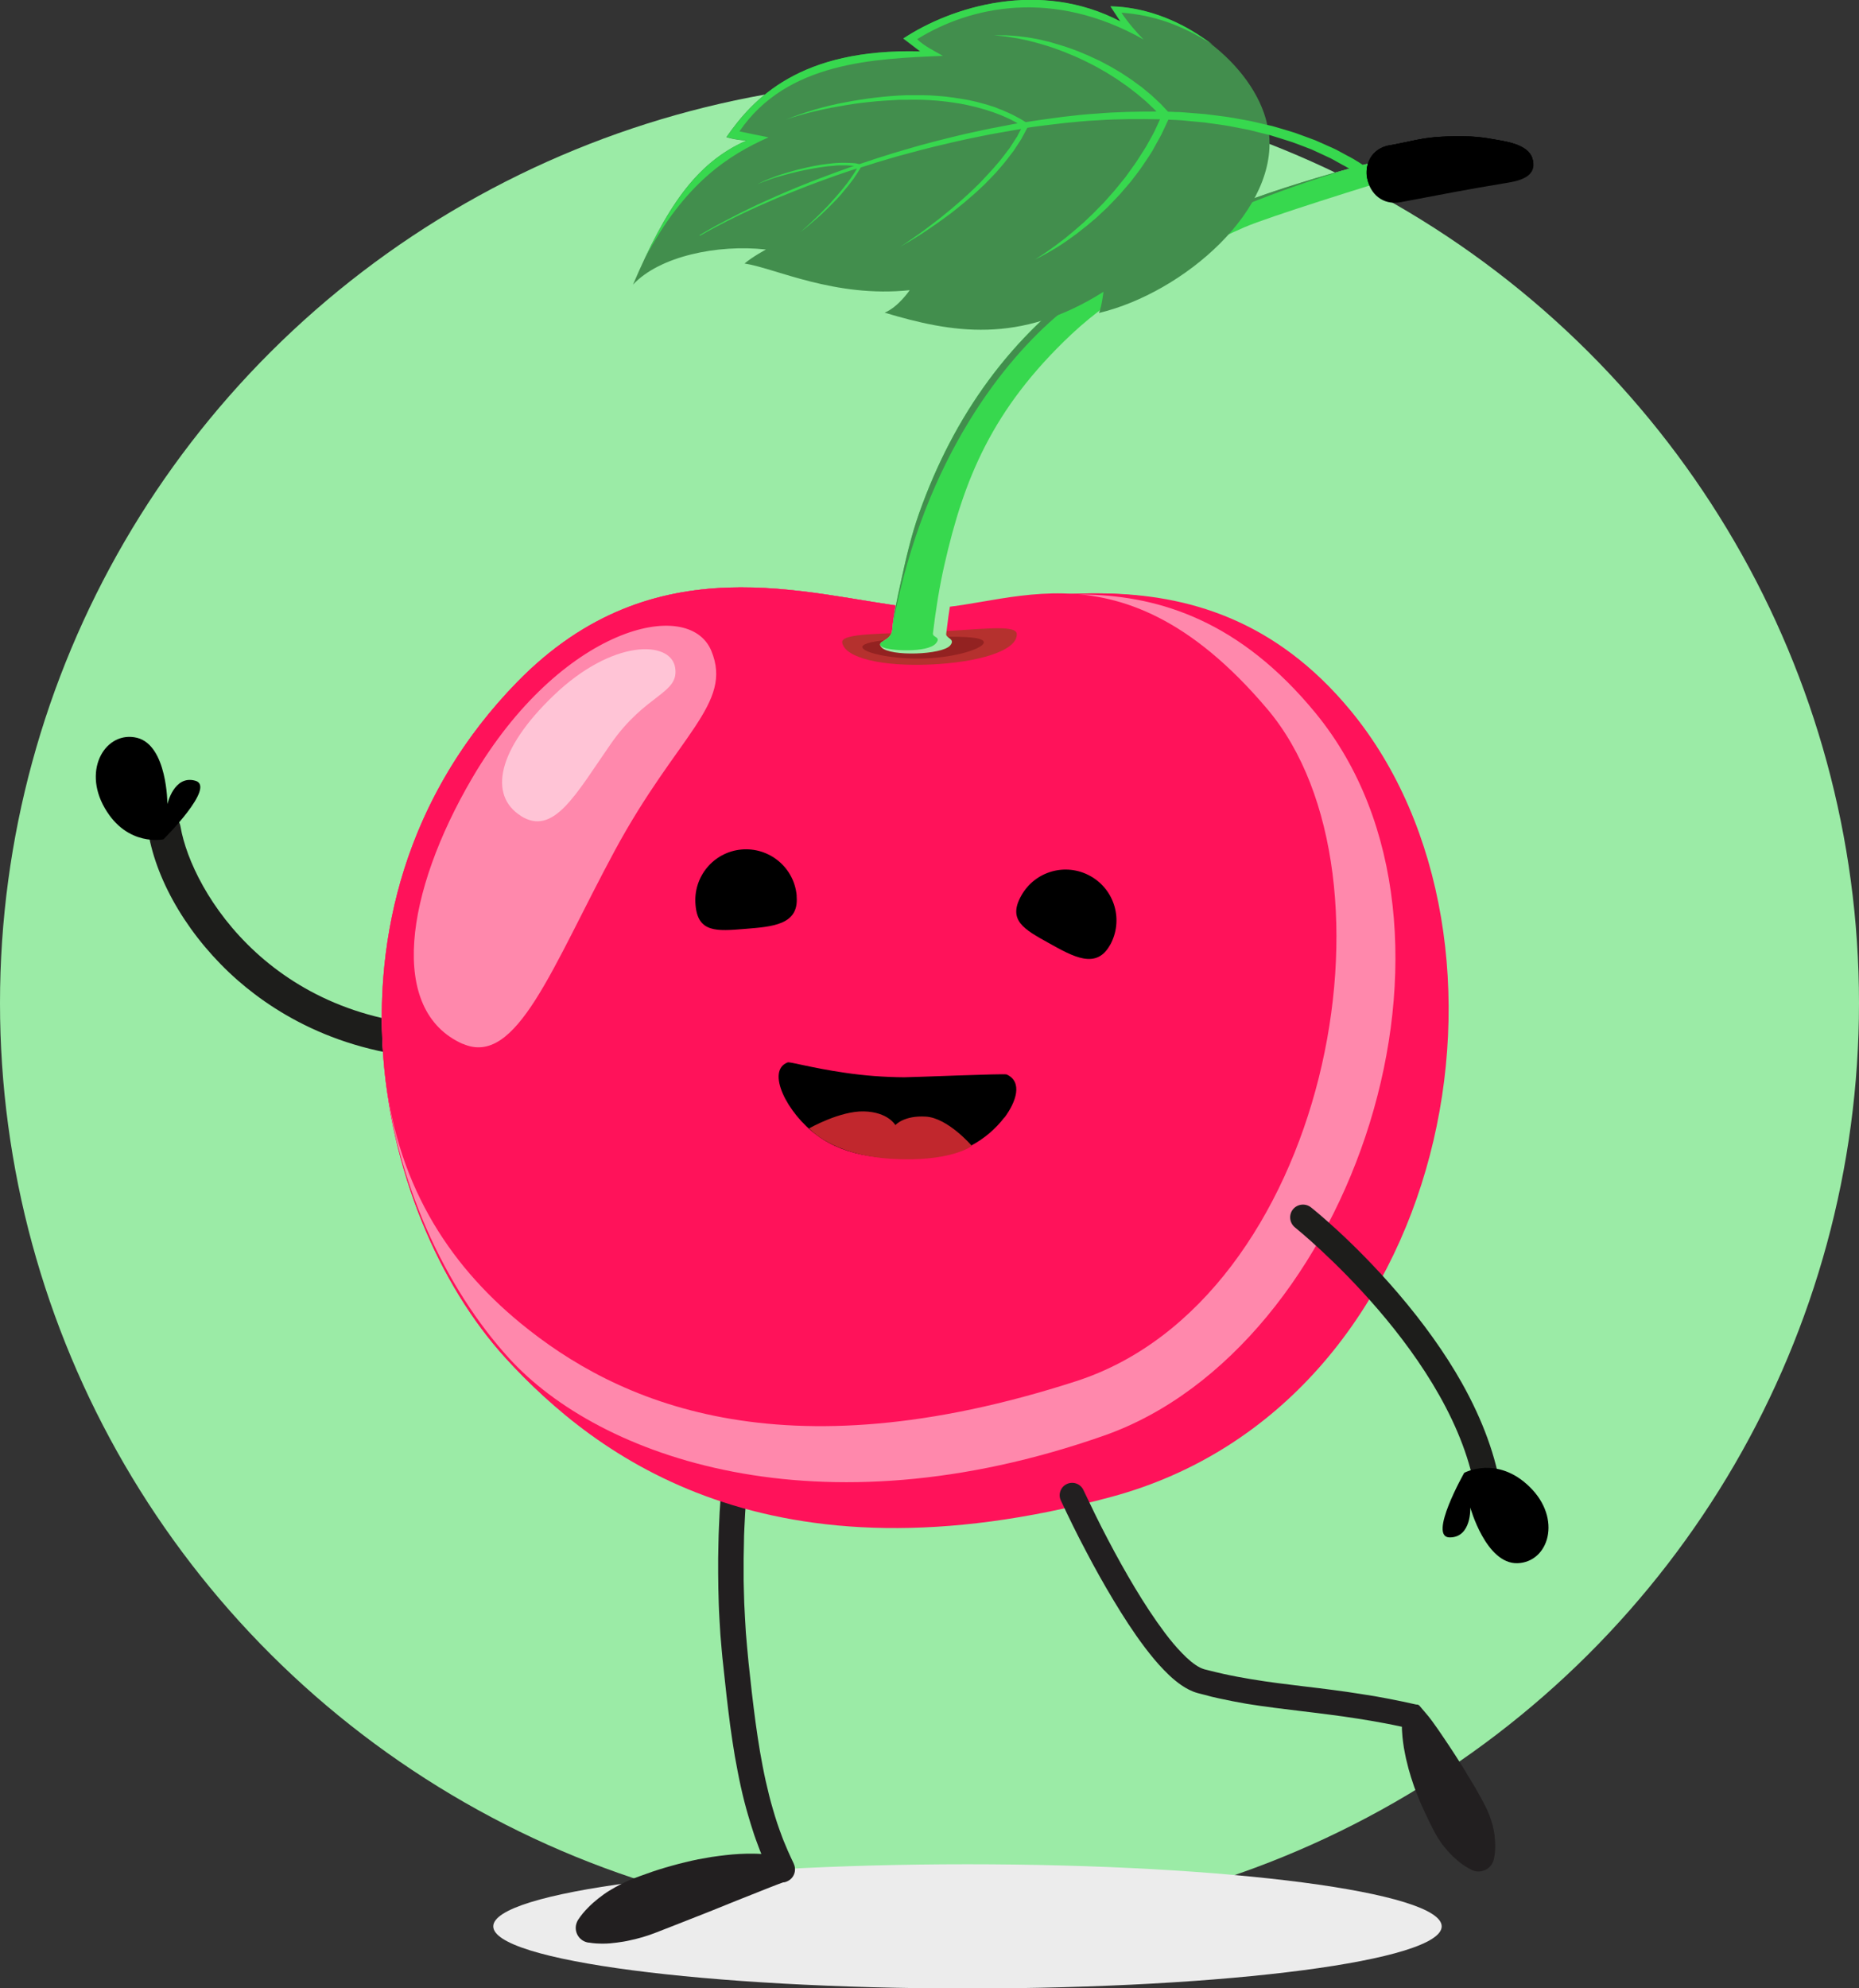 <?xml version="1.0" encoding="UTF-8"?>
<svg id="Ebene_2" data-name="Ebene 2" xmlns="http://www.w3.org/2000/svg" viewBox="0 0 124.82 133.48">
  <rect x="0" y="0" width="124.82" height="133.48" fill="#333333" stroke="none"/>
  <defs>
    <style>
      .cls-1, .cls-2, .cls-3, .cls-4, .cls-5, .cls-6, .cls-7, .cls-8, .cls-9, .cls-10, .cls-11, .cls-12, .cls-13, .cls-14 {
        stroke-width: 0px;
      }

      .cls-2 {
        fill: #37d84e;
      }

      .cls-3 {
        fill: #1d1d1b;
      }

      .cls-4 {
        fill: #428e4d;
      }

      .cls-5 {
        fill: #221f20;
      }

      .cls-6 {
        fill: #c1272d;
      }

      .cls-7 {
        fill: #9beba6;
      }

      .cls-8 {
        fill: #b5312e;
      }

      .cls-9 {
        fill: #ff88ac;
      }

      .cls-10 {
        fill: #932221;
      }

      .cls-11 {
        fill: #ececec;
      }

      .cls-12 {
        fill: #ff125a;
      }

      .cls-13 {
        fill: #ffc4d6;
      }

      .cls-14 {
        fill-rule: evenodd;
      }
    </style>
  </defs>
  <g id="Ebene_1-2" data-name="Ebene 1">
    <g>
      <ellipse id="Ellipse_9-2" data-name="Ellipse 9-2" class="cls-7" cx="62.41" cy="67.34" rx="62.41" ry="61.97"/>
      <g>
        <g>
          <g>
            <path class="cls-3" d="M31.04,71.11c-7.37.08-12.27-2.84-15.08-5.3-3.18-2.79-5.43-6.51-6.01-9.95-.1-.6.3-1.17.9-1.27.6-.1,1.17.3,1.27.9.76,4.44,6.37,13.55,18.9,13.41,0,0,.01,0,.02,0,.61,0,1.11.48,1.11,1.09,0,.61-.48,1.11-1.09,1.11h-.02Z"/>
            <path class="cls-14" d="M10.99,56.33s3.55-3.53,2.12-3.92c-1.43-.4-1.87,1.57-1.87,1.57,0,0,0-3.94-2.04-4.45-2.05-.5-3.7,2.06-2.17,4.71,1.52,2.65,3.97,2.1,3.97,2.1h0Z"/>
          </g>
          <g>
            <path class="cls-11" d="M96.8,129.32c0,2.3-14.26,4.17-31.84,4.17s-31.84-1.87-31.84-4.17,14.26-4.17,31.84-4.17,31.84,1.87,31.84,4.17Z"/>
            <path class="cls-5" d="M53.3,125.12h0c-.14-.3-.28-.59-.41-.89-.12-.3-.26-.6-.37-.9-.11-.31-.23-.61-.33-.92l-.15-.47-.14-.47c-.19-.63-.34-1.27-.49-1.92-.07-.32-.14-.65-.2-.97l-.18-.98c-.11-.66-.21-1.32-.3-1.98-.09-.66-.17-1.33-.25-2l-.22-2.01c-.07-.67-.12-1.33-.18-2-.04-.67-.08-1.33-.11-2-.01-.67-.05-1.33-.04-2v-1s.02-1,.02-1c0-.67.05-1.34.08-2.01.05-.67.08-1.34.15-2,.05-.67.12-1.33.2-2,.08-.66.16-1.33.26-1.99.1-.66.2-1.32.33-1.96h0c.09-.48-.22-.93-.68-1.02-.47-.09-.92.22-1.01.68-.13.69-.24,1.37-.34,2.05-.1.68-.19,1.36-.27,2.04-.08.68-.15,1.36-.2,2.05-.06.68-.1,1.37-.15,2.05-.03.69-.07,1.37-.08,2.06l-.02,1.03v1.03c0,.69.02,1.37.04,2.06.02.69.07,1.37.11,2.06.06.68.11,1.38.19,2.05l.22,2.03c.08.68.16,1.36.25,2.04.09.68.2,1.36.31,2.04l.19,1.02c.07.34.13.68.21,1.02.15.68.32,1.35.52,2.02l.15.5.16.5c.1.33.23.66.35.99.06.17.13.34.2.51-.18-.01-.36-.02-.54-.02-.32,0-.63,0-.94.02-.31.02-.62.04-.93.08-.31.03-.61.08-.92.12-.3.05-.61.11-.91.16-.3.06-.6.13-.89.2-.3.07-.59.15-.88.23-.58.16-1.16.34-1.73.55-.28.1-.57.2-.85.31-.28.11-.55.23-.82.37-.27.14-.53.28-.79.44-.26.16-.51.34-.75.53-.24.19-.48.4-.7.63-.23.23-.44.48-.64.78-.08.12-.13.25-.16.4-.09.55.28,1.06.83,1.15h.05c.33.06.65.07.96.07.31,0,.61-.03.91-.07.29-.04.58-.08.87-.15.28-.06.56-.13.84-.21.55-.16,1.07-.37,1.6-.58.53-.21,1.06-.41,1.58-.62.26-.11.53-.2.79-.31l.78-.31,1.56-.63,1.56-.62c.26-.11.52-.2.78-.31.13-.05.26-.1.39-.15.13-.05.26-.1.4-.15h0c.1,0,.2-.03.3-.08.44-.2.63-.72.43-1.16Z"/>
          </g>
          <g>
            <g>
              <path class="cls-12" d="M61.27,40.79c5.61.64,19.2-5.48,29.42,6.92,12.7,15.4,6.83,46.61-16.08,52.78-22.91,6.18-34.59-2.66-40.66-9.32-8.93-9.8-13.36-30.89.77-45.38,9.23-9.46,19.58-5.79,26.55-5Z"/>
              <path class="cls-12" d="M61.27,40.79c5.61.64,18.76-5.48,28.98,6.92,12.7,15.4,5.42,46.03-15.92,51.79-22.91,6.18-34.3-1.66-40.37-8.32-8.93-9.8-13.36-30.89.77-45.38,9.23-9.46,19.58-5.79,26.55-5Z"/>
              <path class="cls-9" d="M61.27,40.79c5.61.64,16.89-5.33,27.07,7.09,11.94,14.57,2.47,42.63-14.2,48.49-19.21,6.75-33.9,1.46-39.96-5.19-4.24-4.65-7.68-11.84-8.39-19.66-.79-8.66,1.51-18.1,8.94-25.72,9.23-9.46,19.58-5.79,26.55-5Z"/>
              <path class="cls-12" d="M61.27,40.79c5.61.64,13.46-5.45,23.83,6.82,9.51,11.25,3.97,39.67-12.84,45.11-19.89,6.43-30.9,1.38-37.33-3.91-4.86-4-8.44-9.48-9.15-17.3-.79-8.66,1.51-18.1,8.94-25.72,9.23-9.46,19.58-5.79,26.55-5Z"/>
              <g>
                <path class="cls-8" d="M68.27,42.56c.05,1.14-2.62,1.91-5.79,2.05-3.16.14-5.74-.41-5.93-1.47-.12-.66,2.81-.58,5.98-.72,3.16-.14,5.71-.54,5.74.14Z"/>
                <path class="cls-10" d="M66.06,43.11c.02.39-1.72,1-3.89,1.09-2.17.09-4.25-.37-4.27-.76-.02-.39,2.04-.56,4.21-.65,2.17-.09,3.93-.07,3.94.32Z"/>
              </g>
              <path class="cls-9" d="M31.07,70.08c-5.04-2.24-3.85-10.19.63-17.84,5.94-10.14,14.54-12.21,16.06-8.55,1.48,3.56-2.27,5.62-6.48,13.41-4.21,7.8-6.59,14.58-10.21,12.97Z"/>
              <path class="cls-13" d="M34.97,54.77c-2.19-1.39-1.56-4.47,2.19-8.07,3.97-3.82,7.87-3.72,8.17-1.89.29,1.78-1.95,1.72-4.32,5.13-2.36,3.39-3.84,6.23-6.05,4.83Z"/>
            </g>
            <g>
              <g>
                <path class="cls-7" d="M92.82,10.3c.24.08.49.16.73.25-6.91,1.73-14.05,3.94-19.98,8.02-5.7,3.92-9.55,9.37-11.85,15.85-.56,1.57-.93,3.22-1.28,4.84-.22.99-.45,2-.53,3.01-.07.83-1.14.72-.72,1.19.56.62,4.07.51,4.61-.13.38-.45-.3-.48-.27-.77.18-1.51.4-3.01.74-4.5,1.3-5.73,3.89-11.05,8.27-15.07,3.11-2.86,6.82-4.98,10.68-6.66,1.59-.69,3.21-1.31,4.85-1.88,1.73-.6,3.47-1.15,5.23-1.66.9-.26,1.81-.51,2.72-.76.58-.16,1.49-.22,1.76-.86.03-.07.05-.15.06-.22-1.63-.44-3.32-.6-5.02-.66Z"/>
                <path class="cls-2" d="M94.02,10.36c-.39.13-.77.26-.83.28-6.79,1.72-13.79,3.92-19.62,7.93-5.7,3.92-9.55,9.37-11.85,15.85-.56,1.57-.93,3.22-1.28,4.84-.22.99-.45,2-.53,3.01-.04.56-.54.69-.74.86-.1.08-.11.19.07.3.42.27,3.06.41,3.6-.24.38-.45-.23-.38-.2-.67.18-1.51.43-3.11.77-4.6,1.3-5.73,3.19-10.45,8.52-15.47,3.08-2.9,7.78-5.52,11.64-7.2,1.59-.69,8.58-2.87,10.34-3.39.9-.26,1.21.4,2.12.16.58-.16,1.49-.22,1.76-.86.03-.07.05-.15.06-.22-1.25-.33-2.52-.51-3.82-.6Z"/>
                <path class="cls-4" d="M71.03,21.15c3.39-2.86,8.72-6.57,19.63-9.85-5.98,1.63-11.98,3.76-17.08,7.27-5.7,3.92-9.55,9.37-11.85,15.85-.56,1.57-.93,3.22-1.28,4.84-.18.84-.37,1.7-.48,2.55,2.16-11.28,7.68-17.81,11.07-20.67Z"/>
              </g>
              <g>
                <path class="cls-4" d="M85.17,8.71c.83,5.32-5.72,10.95-11.38,12.3.19-.45.3-1.42.3-1.42-5.65,3.57-10.22,2.74-14.69,1.4.93-.39,1.68-1.51,1.68-1.51-5.04.53-9.06-1.49-11.09-1.79.56-.47,1.44-.94,1.44-.94-3.25-.36-7.15.45-8.93,2.36,2.19-5.09,4.18-8.16,7.61-9.67-.79-.05-1.34-.23-1.34-.23,1.78-2.56,4.89-5.97,13.01-5.75l-1.14-.87c3.24-2.14,9.16-3.98,14.58-1.14l-.67-1.02c5.14.11,9.99,4.35,10.6,8.27Z"/>
                <path class="cls-2" d="M75.31.87c.42.64,1.02,1.32,1.47,1.78-6.07-3.43-11.6-2.25-15.2-.02.46.46,1.23.83,1.73,1.12-4.54.19-10.47.38-13.66,5.07.71.15,1.24.26,1.95.4-2.65,1.18-5.62,3.05-8.29,8.11,1.9-4.04,3.8-6.57,6.82-7.9-.79-.05-1.34-.23-1.34-.23,1.78-2.56,4.89-5.97,13.01-5.75l-1.14-.87c3.24-2.14,9.16-3.98,14.58-1.14l-.67-1.02c2.22.05,4.39.87,6.18,2.1.22.14.45.31.69.49-2.11-1.34-3.95-1.99-6.13-2.16Z"/>
                <path class="cls-2" d="M46.96,15.79s.16-.09.46-.27c.3-.18.74-.42,1.31-.72.29-.15.61-.31.95-.49.35-.17.73-.35,1.13-.55.41-.19.85-.38,1.31-.59.46-.2.95-.41,1.46-.62.51-.21,1.05-.42,1.61-.63.56-.22,1.14-.42,1.74-.64.14-.05.28-.1.43-.15-.03,0-.06,0-.09,0-.14,0-.29-.03-.43-.03-.14,0-.29,0-.44,0-.15,0-.29.01-.44.03-.15.02-.29.02-.44.04l-.43.06-.43.07-.43.08c-.14.02-.29.06-.43.09-.14.03-.29.06-.43.1-.29.07-.57.14-.85.22-.14.04-.28.08-.42.12-.14.04-.28.09-.42.14-.14.05-.28.1-.41.15-.14.05-.27.11-.41.17.13-.07.26-.14.39-.2.13-.06.27-.12.41-.17.14-.06.28-.1.41-.16.14-.05.28-.1.42-.14.28-.09.56-.17.85-.25.14-.04.28-.08.43-.11.14-.03.29-.07.43-.1.29-.07.58-.12.87-.17l.44-.06c.15-.02.29-.03.44-.05.15-.02.3-.02.44-.03.15-.01.3,0,.45,0,.15,0,.3.01.45.02.14,0,.28.04.41.07.35-.12.71-.24,1.08-.36.64-.2,1.28-.41,1.95-.6,1.33-.4,2.72-.75,4.13-1.08.71-.15,1.43-.32,2.15-.45.36-.07.72-.14,1.09-.21l.24-.04h-.02c-.15-.1-.3-.17-.45-.25-.15-.08-.31-.14-.46-.21-.15-.07-.31-.13-.47-.19-.16-.06-.32-.12-.48-.17-.16-.05-.32-.11-.49-.15-.33-.1-.66-.18-.99-.25l-.5-.1c-.17-.03-.34-.05-.51-.08-.34-.05-.68-.09-1.02-.12-.34-.03-.68-.05-1.03-.06-.34-.01-.69-.01-1.03,0h-.51s-.51.03-.51.03c-.34.02-.69.04-1.03.07-.34.03-.68.07-1.03.11-.34.04-.68.09-1.02.15-.17.03-.34.06-.51.09-.17.03-.34.06-.51.09-.34.07-.67.14-1.01.22-.33.08-.67.16-1,.26-.33.09-.66.19-.99.31.64-.27,1.3-.48,1.96-.68.67-.19,1.34-.36,2.02-.48,1.36-.26,2.74-.43,4.13-.48.35,0,.69,0,1.04,0,.35,0,.7.02,1.04.05.35.02.69.06,1.04.11.17.03.35.05.52.08l.52.09c.34.07.68.15,1.02.25.17.04.34.1.5.15l.25.08.24.1c.16.06.33.12.49.2.16.07.32.14.48.22.15.08.31.16.47.25l.38.23.33-.05c.36-.06.73-.11,1.1-.16.37-.05.73-.1,1.1-.15.73-.08,1.46-.17,2.19-.21,1.38-.12,2.74-.14,4.06-.14l-.13-.14-.58-.55-.62-.52-.64-.49-.66-.46-.68-.43-.7-.4c-.24-.13-.48-.25-.72-.37-.24-.12-.49-.23-.73-.34-.25-.11-.5-.2-.75-.31-.25-.1-.51-.19-.76-.28-.25-.09-.52-.16-.77-.24-.26-.08-.52-.14-.78-.21-.26-.07-.53-.11-.79-.17-.27-.05-.54-.08-.81-.13-.27-.03-.54-.05-.81-.08.27,0,.55,0,.82,0,.27.02.55.03.82.06.27.04.55.06.82.11.27.05.54.09.81.16.27.07.54.12.8.21.26.08.53.15.79.24.26.09.52.18.78.28.25.11.51.21.76.32.25.12.5.23.75.35l.73.39.71.42.69.46.67.49.64.53.61.57.51.54c.16,0,.33.01.49.02.17,0,.34,0,.51.02.17.01.34.03.5.04.33.03.66.05.99.08.33.04.65.08.96.12.64.07,1.25.2,1.84.3.3.05.58.13.87.19.28.07.56.13.83.19.54.15,1.05.31,1.54.46.48.18.94.34,1.36.5.42.19.81.36,1.17.52.18.08.35.17.51.26.16.09.31.17.46.25.6.3,1,.6,1.3.78.29.19.45.29.45.29,0,0,0,0,0,0,.17.11.21.33.1.5-.11.17-.33.21-.5.1,0,0-.15-.1-.44-.29-.29-.18-.71-.5-1.26-.78-.14-.08-.28-.16-.43-.24-.15-.08-.31-.18-.48-.25-.35-.16-.72-.34-1.12-.52-.41-.16-.85-.33-1.32-.5-.47-.15-.97-.31-1.5-.47-.27-.07-.54-.13-.81-.2-.28-.07-.55-.15-.85-.2-.58-.11-1.18-.24-1.8-.32-.31-.04-.63-.09-.95-.13-.32-.03-.65-.06-.97-.09-.16-.02-.33-.03-.5-.05-.17-.01-.33-.02-.5-.03-.14,0-.29-.01-.43-.02l-.28.6-.18.38c-.06.13-.14.25-.2.37l-.41.74c-.14.24-.3.47-.46.71-.16.23-.31.47-.48.69l-.51.67-.55.64c-.18.22-.38.42-.57.62-.2.2-.38.41-.59.6-.21.19-.41.39-.61.57l-.64.54c-.22.17-.44.34-.66.52-.22.17-.46.32-.68.49-.23.16-.46.31-.7.46-.24.14-.48.29-.72.42-.24.14-.49.26-.74.38.24-.14.47-.29.7-.45.23-.15.45-.32.68-.48l.66-.5c.21-.18.43-.35.64-.53l.62-.54.6-.57.58-.59c.2-.19.37-.4.56-.61.18-.2.37-.41.54-.63l.52-.64.48-.67c.17-.22.31-.45.46-.68.14-.23.3-.46.44-.69l.4-.72c.06-.12.14-.24.19-.36l.17-.37.18-.39s0,0,0,0c-1.37-.03-2.8-.03-4.24.07-.72.03-1.45.11-2.18.18-.36.04-.73.09-1.09.13-.36.04-.73.09-1.09.14l-.31.05-.3.56-.09.17-.1.16-.21.32-.21.32c-.07.1-.15.2-.23.3-.15.2-.3.4-.46.59l-.49.57c-.17.19-.35.36-.52.54l-.26.27-.27.25c-.18.17-.36.34-.55.5l-.57.49c-.19.16-.39.31-.58.47-.19.16-.39.3-.59.45-.2.15-.4.29-.61.44-.2.14-.41.28-.61.42-.21.14-.41.28-.62.41-.42.27-.84.52-1.28.76.21-.13.42-.27.62-.41.2-.14.41-.28.61-.42.2-.14.4-.29.6-.44.2-.15.4-.3.59-.45.2-.15.39-.3.58-.46.19-.16.39-.31.57-.47.19-.16.38-.32.56-.48l.55-.5c.18-.16.35-.34.53-.51l.26-.26.25-.27c.17-.18.34-.36.5-.54l.48-.56c.16-.19.3-.39.45-.58.07-.1.15-.19.22-.29l.2-.31.2-.31.1-.15.08-.16.18-.34-.37.06c-.36.06-.72.13-1.08.19-.72.12-1.44.28-2.15.42-1.41.31-2.8.64-4.13,1.01-.67.17-1.32.38-1.95.56-.36.12-.72.23-1.08.34l-.17.28c-.06.11-.14.21-.21.32-.07.11-.14.21-.22.31-.08.1-.15.2-.23.3-.16.2-.32.39-.48.58-.08.1-.17.19-.25.28-.09.09-.17.19-.26.27-.18.18-.35.36-.53.53-.18.17-.36.35-.55.51-.38.33-.76.66-1.15.96.38-.33.74-.67,1.1-1.02.18-.18.36-.35.53-.53.18-.18.35-.36.51-.55.08-.09.17-.19.25-.28.08-.09.16-.19.24-.28.16-.19.32-.38.47-.58.08-.1.15-.2.22-.3.07-.1.14-.2.21-.31.07-.1.14-.2.2-.31l.07-.11c-.18.06-.36.11-.53.17-.6.2-1.18.4-1.74.61-.56.2-1.1.41-1.61.61-.52.2-1,.41-1.47.59-.46.2-.9.39-1.31.57-.41.19-.79.36-1.14.53-.35.17-.67.33-.96.47-.57.3-1.02.53-1.32.7-.3.17-.46.26-.46.26,0,0,0,0,0,0,0,0,0,0,0,0Z"/>
              </g>
              <g>
                <path class="cls-1" d="M93.32,9.75c1.01-.17,1.97-.45,3-.54,1.27-.1,2.6-.12,3.86.12.84.15,2.4.32,2.71,1.3.4,1.28-.96,1.53-1.85,1.67-2.34.38-4.65.83-6.98,1.27-2.51.48-3.26-3.38-.74-3.83Z"/>
                <path class="cls-1" d="M93.32,9.75c1.01-.17,1.97-.45,3-.54,1.27-.1,2.6-.12,3.86.12.84.15,2.4.32,2.71,1.3.4,1.28-1.2,1.14-2.09,1.28-2.34.38-4.11.53-6.43.97-1.23.23-2.34.12-2.55-.81-.22-.98.22-2.09,1.5-2.32Z"/>
                <path class="cls-1" d="M102.92,10.78s-.02-.09-.04-.14c-.31-.98-1.87-1.15-2.71-1.3-1.26-.24-2.58-.22-3.86-.12-1.03.08-1.99.37-3,.54-1.27.23-1.71,1.31-1.51,2.28-.06-.91.55-1.83,1.32-1.99,1.21-.25,2.4-.54,3.92-.68,1.6-.14,3.56.03,4.97.63.42.18.56.27.91.78Z"/>
              </g>
            </g>
          </g>
          <path class="cls-5" d="M100.36,123.25c-.04-.25-.08-.49-.14-.72-.06-.23-.14-.46-.22-.68-.17-.44-.39-.84-.61-1.24-.22-.4-.44-.79-.68-1.17-.12-.19-.23-.38-.34-.57l-.35-.56-.36-.56-.36-.55-.37-.55c-.12-.19-.26-.37-.38-.56-.13-.19-.27-.37-.4-.56-.14-.19-.28-.37-.44-.55l-.4-.47c-.05-.06-.13-.09-.21-.08-.62-.14-1.24-.27-1.86-.39-.62-.12-1.25-.23-1.87-.32-.62-.1-1.25-.19-1.87-.27-.62-.08-1.24-.16-1.86-.23l-1.85-.23c-.61-.08-1.22-.17-1.82-.27-.6-.1-1.2-.21-1.78-.34l-.44-.1-.45-.11-.44-.11c-.09-.03-.18-.06-.28-.11-.4-.2-.84-.58-1.23-.99-.4-.41-.78-.87-1.14-1.35-.72-.96-1.39-1.99-2.02-3.04-.63-1.05-1.23-2.13-1.8-3.22-.29-.55-.57-1.1-.84-1.65-.27-.55-.54-1.11-.8-1.66h0c-.19-.43-.69-.61-1.11-.42-.42.19-.61.69-.41,1.11.27.58.54,1.14.82,1.71.28.56.56,1.12.86,1.68.58,1.11,1.2,2.22,1.85,3.3.65,1.08,1.34,2.16,2.12,3.19.39.51.8,1.02,1.27,1.5.23.24.48.48.75.7.27.22.57.44.93.62.18.09.37.17.59.23l.47.12.45.12.48.11c.64.14,1.26.26,1.89.37.63.1,1.25.19,1.88.27l1.86.23c.62.07,1.23.15,1.85.23.61.08,1.22.16,1.83.26.61.09,1.21.2,1.81.31.4.07.8.16,1.19.24,0,.11,0,.21.01.32.01.25.04.49.07.73.03.24.07.48.12.72.04.24.1.48.16.71.05.24.12.47.19.7.06.23.15.46.22.69.07.23.17.45.25.67.08.23.18.44.27.66.19.43.39.85.59,1.26.1.2.21.41.31.61.11.2.22.39.35.58.12.19.26.37.41.54.14.18.31.34.47.51.17.16.35.32.55.47.2.15.42.29.68.42l.03.02c.07.03.14.06.22.08.57.13,1.14-.22,1.27-.79.13-.57.11-1.09.05-1.58Z"/>
          <g>
            <path class="cls-3" d="M100.21,101.13s-.08.02-.12.03c-.47.07-.91-.26-.98-.73-1.38-9.36-12.05-17.94-12.16-18.03-.37-.3-.43-.84-.14-1.21.3-.37.84-.43,1.21-.14.12.09,2.86,2.28,5.81,5.72,1.74,2.03,3.2,4.07,4.32,6.06,1.42,2.53,2.31,4.99,2.66,7.34.06.43-.2.83-.6.95Z"/>
            <path class="cls-14" d="M98.32,98.86s-2.47,4.35-.98,4.35c1.48,0,1.38-2.01,1.38-2.01,0,0,1.05,3.8,3.17,3.74,2.1-.07,3.01-2.98.82-5.12-2.18-2.14-4.39-.95-4.39-.95h0Z"/>
          </g>
        </g>
        <g>
          <g>
            <path id="Pfad_1078" data-name="Pfad 1078" class="cls-14" d="M67.44,75.01c-1.21,1.59-3.06,2.57-5.05,2.68-2.82.2-5.49.04-7.54-1.48-2.01-1.48-3.44-4.33-1.96-4.89.15-.05,1.66.38,3.8.69,1.33.2,2.68.3,4.02.31.59,0,6.73-.26,6.88-.19,1.1.5.63,1.86-.15,2.9"/>
            <path class="cls-6" d="M65.26,76.93s-1.62-1.89-3.1-1.97c-1.48-.09-2.04.57-2.04.57,0,0-.49-.88-2.11-.92-1.62-.04-3.68,1.14-3.68,1.14,0,0,1.5,1.79,5.49,2.04,3.99.25,5.44-.86,5.44-.86Z"/>
          </g>
          <path id="Pfad_1048" data-name="Pfad 1048" class="cls-1" d="M53.49,60.2c.15,1.89-1.62,2.01-3.49,2.16s-3.15.27-3.3-1.62c-.17-1.88,1.21-3.54,3.08-3.71,1.88-.17,3.54,1.21,3.71,3.08,0,.03,0,.06,0,.09"/>
          <path id="Pfad_1049" data-name="Pfad 1049" class="cls-1" d="M74.53,63.44c-.92,1.66-2.46.79-4.11-.13s-2.78-1.52-1.85-3.18c.92-1.65,2.99-2.24,4.64-1.32,1.65.92,2.24,2.99,1.32,4.64"/>
        </g>
      </g>
    </g>
  </g>
</svg>